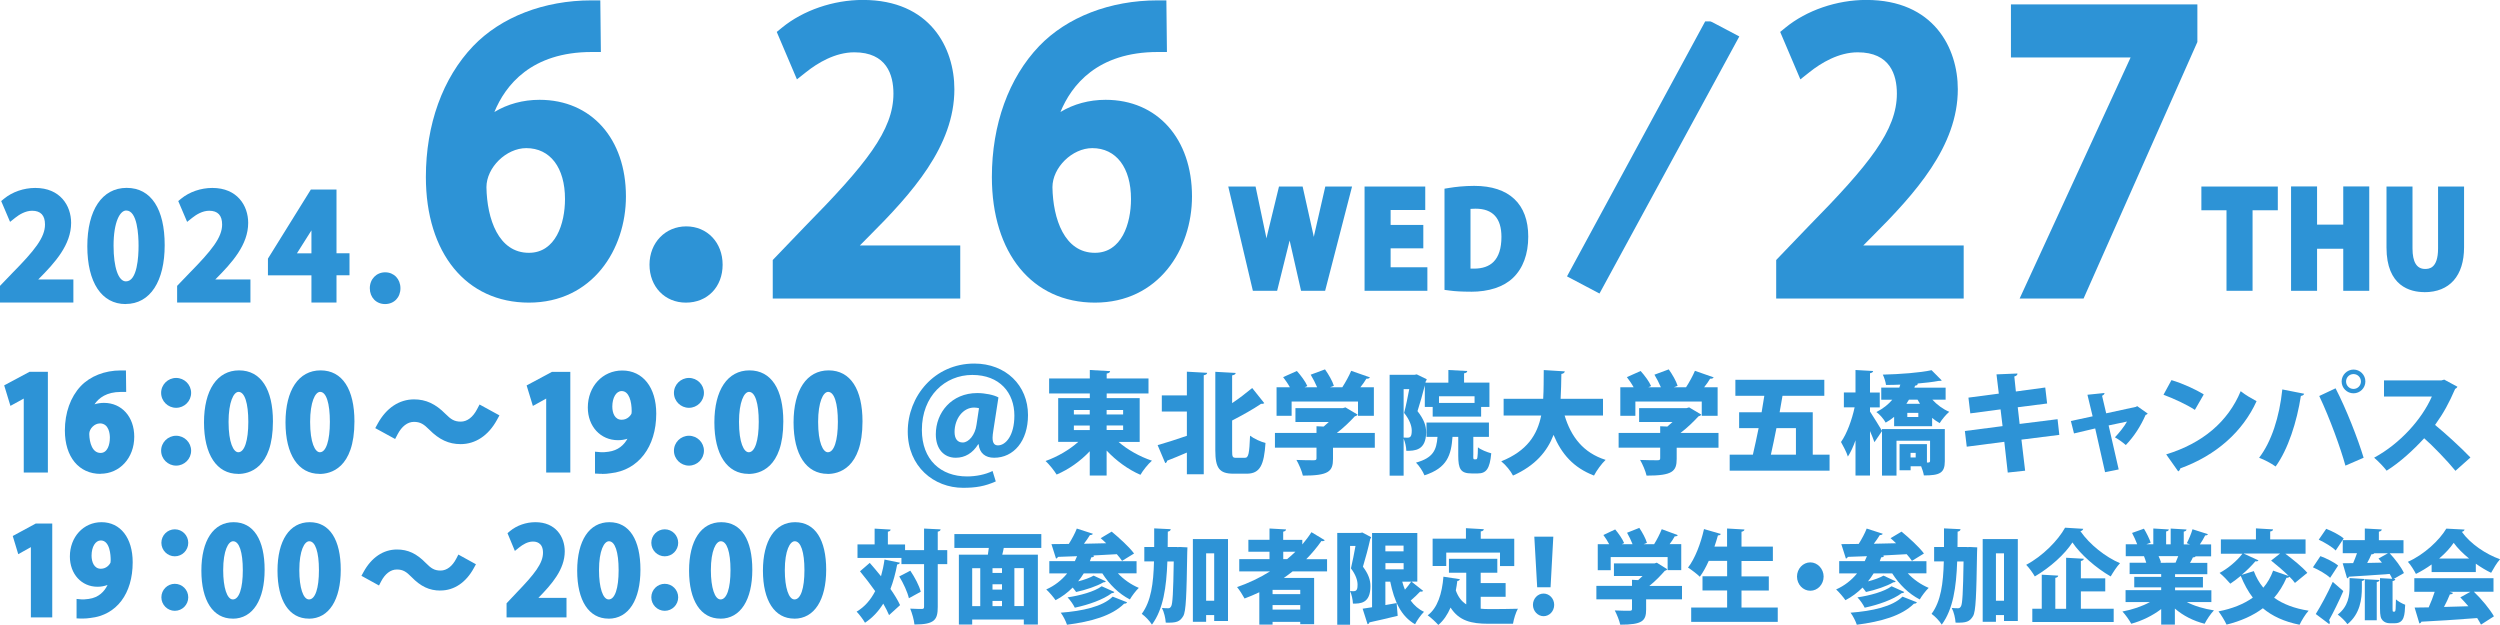 <?xml version="1.0" encoding="UTF-8"?><svg id="_レイヤー_2" xmlns="http://www.w3.org/2000/svg" viewBox="0 0 400 100"><defs><style>.cls-1{fill:#2d93d6;stroke-width:0px;}</style></defs><g id="ura"><path class="cls-1" d="M5.64,98.08v-11.71h-.03l-2.27,1.27-.46-1.54,3.04-1.65h1.75v13.63h-2.02Z"/><path class="cls-1" d="M8.36,98.78h-3.42v-11.24l-2.02,1.13-.88-2.91,3.69-2h2.63v15.02ZM6.34,97.39h.62v-12.24h-.87l-2.38,1.29.05.17,1.67-.93h.88l.03.7v11.02Z"/><path class="cls-1" d="M18.38,91.91c-.64.78-1.59,1.27-2.79,1.27-2.18,0-3.72-1.7-3.72-4.14s1.7-4.8,4.36-4.8,4.29,2.37,4.29,5.72c0,4.36-2.13,7.78-6.11,8.22-.55.09-1.09.11-1.46.09v-1.68c.39.04.77,0,1.32-.07,2.91-.4,3.9-2.9,4.16-4.6h-.05ZM13.95,88.91c0,1.61.82,2.79,2.18,2.79.98,0,1.75-.58,2.15-1.29.09-.18.14-.42.14-.8,0-2.24-.77-3.84-2.29-3.84-1.29,0-2.18,1.3-2.18,3.13Z"/><path class="cls-1" d="M13.23,98.97c-.11,0-.21,0-.31,0l-.67-.03v-3.11l.77.07c.31.02.62,0,1.17-.07,1.62-.22,2.52-1.2,3.02-2.24-.5.19-1.04.29-1.61.29-2.56,0-4.42-2.04-4.42-4.84,0-3.13,2.18-5.49,5.06-5.49,3.03,0,4.99,2.52,4.99,6.41,0,5.04-2.58,8.45-6.74,8.91-.39.06-.84.1-1.26.1ZM13.65,97.28v.29c.19-.01.41-.04.65-.07,3.42-.37,5.52-3.26,5.52-7.53,0-2.43-.94-5.02-3.59-5.02-2.38,0-3.66,2.11-3.66,4.1s1.21,3.45,3.01,3.45c.3,0,.59-.04.85-.11-1.79.18-3.2-1.29-3.2-3.47s1.19-3.83,2.88-3.83c1.84,0,2.99,1.74,2.99,4.53,0,.46-.07.8-.21,1.1-.1.18-.22.35-.34.5h.69l-.13.8c-.22,1.39-1.12,4.68-4.76,5.18-.26.03-.49.06-.72.08ZM16.13,86.47c-.86,0-1.48,1.02-1.48,2.44,0,.97.39,2.09,1.48,2.09.94,0,1.41-.71,1.53-.93,0,0,.05-.11.05-.46,0-.74-.11-3.14-1.59-3.14Z"/><path class="cls-1" d="M29.42,86.85c0,.81-.64,1.47-1.45,1.47s-1.45-.65-1.45-1.47.64-1.47,1.45-1.47,1.45.69,1.45,1.47ZM29.42,95.57c0,.81-.64,1.47-1.45,1.47s-1.45-.65-1.45-1.47.64-1.47,1.45-1.47,1.45.69,1.45,1.47Z"/><path class="cls-1" d="M27.97,97.73c-1.18,0-2.15-.97-2.15-2.16s.96-2.16,2.15-2.16,2.15.97,2.15,2.16-.96,2.16-2.15,2.16ZM27.97,94.8c-.42,0-.75.34-.75.77s.33.77.75.77.75-.34.75-.77c0-.38-.28-.77-.75-.77ZM27.97,89.01c-1.18,0-2.15-.97-2.15-2.16s.96-2.16,2.15-2.16,2.15.97,2.15,2.16-.96,2.16-2.15,2.16ZM27.97,86.07c-.42,0-.75.34-.75.77s.33.77.75.77.75-.34.75-.77c0-.38-.28-.77-.75-.77Z"/><path class="cls-1" d="M32.92,91.3c0-4.45,1.66-7.06,4.45-7.06s4.27,2.79,4.27,6.91c0,4.62-1.64,7.13-4.41,7.13s-4.31-2.81-4.31-6.99ZM39.55,91.22c0-3.24-.68-5.32-2.25-5.32-1.36,0-2.29,1.92-2.29,5.32s.82,5.38,2.25,5.38c1.75,0,2.29-2.55,2.29-5.38Z"/><path class="cls-1" d="M37.23,98.98c-3.14,0-5.01-2.87-5.01-7.68s1.93-7.75,5.15-7.75,4.97,2.84,4.97,7.61-1.86,7.83-5.11,7.83ZM37.37,84.93c-3.38,0-3.75,4.45-3.75,6.36,0,3.94,1.35,6.29,3.61,6.29,3.23,0,3.71-4.03,3.71-6.44,0-1.87-.35-6.22-3.57-6.22ZM37.26,97.3c-1.1,0-2.95-.79-2.95-6.07,0-3.77,1.12-6.02,2.99-6.02,1.35,0,2.95,1.04,2.95,6.02s-1.62,6.07-2.99,6.07ZM37.3,86.6c-.76,0-1.59,1.45-1.59,4.63,0,2.8.62,4.68,1.55,4.68.99,0,1.59-1.75,1.59-4.68s-.58-4.63-1.55-4.63Z"/><path class="cls-1" d="M45.11,91.3c0-4.45,1.66-7.06,4.45-7.06s4.27,2.79,4.27,6.91c0,4.62-1.64,7.13-4.41,7.13s-4.31-2.81-4.31-6.99ZM51.73,91.22c0-3.24-.68-5.32-2.25-5.32-1.36,0-2.29,1.92-2.29,5.32s.82,5.38,2.25,5.38c1.75,0,2.29-2.55,2.29-5.38Z"/><path class="cls-1" d="M49.41,98.98c-3.14,0-5.01-2.87-5.01-7.68s1.93-7.75,5.15-7.75,4.97,2.84,4.97,7.61-1.86,7.83-5.11,7.83ZM49.55,84.93c-3.38,0-3.75,4.45-3.75,6.36,0,3.94,1.35,6.29,3.61,6.29,3.23,0,3.71-4.03,3.71-6.44,0-1.87-.35-6.22-3.57-6.22ZM49.45,97.3c-1.1,0-2.95-.79-2.95-6.07,0-3.77,1.12-6.02,2.99-6.02,1.35,0,2.95,1.04,2.95,6.02s-1.62,6.07-2.99,6.07ZM49.48,86.6c-.76,0-1.59,1.45-1.59,4.63,0,2.8.62,4.68,1.55,4.68.99,0,1.59-1.75,1.59-4.68s-.58-4.63-1.55-4.63Z"/><path class="cls-1" d="M75.21,90.56c-1.16,2.14-2.84,3.24-4.74,3.24-1.66,0-2.88-.67-4.13-1.95-.87-.89-1.59-1.41-2.86-1.41s-2.43.92-3.15,2.3l-1.57-.87c1.16-2.14,2.84-3.24,4.73-3.24,1.66,0,2.88.67,4.13,1.95.88.89,1.59,1.41,2.86,1.41s2.43-.92,3.15-2.3l1.57.87Z"/><path class="cls-1" d="M70.47,94.49c-1.77,0-3.15-.65-4.63-2.17-.82-.83-1.35-1.2-2.35-1.2s-1.89.7-2.52,1.92l-.33.64-2.81-1.55.33-.6c1.26-2.32,3.16-3.61,5.35-3.61,1.77,0,3.15.65,4.63,2.17.82.83,1.35,1.2,2.35,1.2s1.89-.7,2.52-1.92l.33-.64,2.81,1.55-.33.6c-1.26,2.32-3.16,3.6-5.35,3.6ZM63.49,89.73c1.47,0,2.35.59,3.36,1.62,1.21,1.24,2.26,1.74,3.63,1.74,1.49,0,2.78-.79,3.77-2.28l-.34-.19c-.87,1.32-2.09,2.06-3.4,2.06-1.62,0-2.52-.77-3.36-1.62-1.21-1.24-2.26-1.75-3.63-1.75-1.49,0-2.78.79-3.76,2.29l.34.19c.87-1.32,2.09-2.06,3.4-2.06Z"/><path class="cls-1" d="M89.93,98.08h-8.18v-1.29l1.41-1.5c2.84-2.95,4.41-4.83,4.41-6.88,0-1.32-.63-2.48-2.32-2.48-1.04,0-1.97.56-2.59,1.07l-.63-1.5c.82-.69,2.13-1.27,3.63-1.27,2.77,0,3.98,1.9,3.98,3.96,0,2.5-1.68,4.58-4.02,6.97l-1.11,1.14v.04h5.41v1.74Z"/><path class="cls-1" d="M90.63,98.78h-9.58v-2.25l1.6-1.7c2.87-2.97,4.23-4.69,4.23-6.4s-1.22-1.78-1.62-1.78c-.85,0-1.63.5-2.15.91l-.73.59-1.18-2.84.39-.33c1.09-.91,2.57-1.43,4.08-1.43,3.24,0,4.69,2.34,4.69,4.66,0,2.9-2.08,5.27-4.22,7.45h4.5v3.13ZM82.45,97.39h6.78v-.35h-5.41v-.97l.2-.24,1.11-1.14c2.42-2.47,3.82-4.33,3.82-6.49,0-.77-.24-3.27-3.28-3.27-.98,0-1.99.3-2.77.81l.08.2c.63-.38,1.41-.69,2.28-.69,1.87,0,3.02,1.22,3.02,3.17,0,2.4-1.83,4.47-4.61,7.36l-1.22,1.3v.32Z"/><path class="cls-1" d="M93.05,91.3c0-4.45,1.66-7.06,4.45-7.06s4.27,2.79,4.27,6.91c0,4.62-1.64,7.13-4.41,7.13s-4.31-2.81-4.31-6.99ZM99.68,91.22c0-3.24-.68-5.32-2.25-5.32-1.36,0-2.29,1.92-2.29,5.32s.82,5.38,2.25,5.38c1.75,0,2.29-2.55,2.29-5.38Z"/><path class="cls-1" d="M97.36,98.98c-3.14,0-5.01-2.87-5.01-7.68s1.93-7.75,5.15-7.75,4.97,2.84,4.97,7.61-1.86,7.83-5.11,7.83ZM97.5,84.93c-3.38,0-3.75,4.45-3.75,6.36,0,3.94,1.35,6.29,3.61,6.29,3.23,0,3.71-4.03,3.71-6.44,0-1.87-.35-6.22-3.57-6.22ZM97.39,97.3c-1.1,0-2.95-.79-2.95-6.07,0-3.77,1.12-6.02,2.99-6.02,1.35,0,2.95,1.04,2.95,6.02s-1.62,6.07-2.99,6.07ZM97.43,86.6c-.76,0-1.59,1.45-1.59,4.63,0,2.8.62,4.68,1.55,4.68.99,0,1.59-1.75,1.59-4.68s-.58-4.63-1.55-4.63Z"/><path class="cls-1" d="M107.81,86.85c0,.81-.64,1.47-1.45,1.47s-1.45-.65-1.45-1.47.64-1.47,1.45-1.47,1.45.69,1.45,1.47ZM107.81,95.57c0,.81-.64,1.47-1.45,1.47s-1.45-.65-1.45-1.47.64-1.47,1.45-1.47,1.45.69,1.45,1.47Z"/><path class="cls-1" d="M106.36,97.73c-1.18,0-2.15-.97-2.15-2.16s.96-2.16,2.15-2.16,2.15.97,2.15,2.16-.96,2.16-2.15,2.16ZM106.36,94.8c-.42,0-.75.34-.75.77s.33.77.75.77.75-.34.75-.77c0-.38-.28-.77-.75-.77ZM106.36,89.01c-1.18,0-2.15-.97-2.15-2.16s.96-2.16,2.15-2.16,2.15.97,2.15,2.16-.96,2.16-2.15,2.16ZM106.36,86.07c-.42,0-.75.34-.75.77s.33.77.75.77.75-.34.75-.77c0-.38-.28-.77-.75-.77Z"/><path class="cls-1" d="M110.95,91.3c0-4.45,1.66-7.06,4.45-7.06s4.27,2.79,4.27,6.91c0,4.62-1.64,7.13-4.41,7.13s-4.31-2.81-4.31-6.99ZM117.58,91.22c0-3.24-.68-5.32-2.25-5.32-1.36,0-2.29,1.92-2.29,5.32s.82,5.38,2.25,5.38c1.75,0,2.29-2.55,2.29-5.38Z"/><path class="cls-1" d="M115.26,98.98c-3.14,0-5.01-2.87-5.01-7.68s1.93-7.75,5.15-7.75,4.97,2.84,4.97,7.61-1.86,7.83-5.11,7.83ZM115.4,84.93c-3.38,0-3.75,4.45-3.75,6.36,0,3.94,1.35,6.29,3.61,6.29,3.23,0,3.71-4.03,3.71-6.44,0-1.87-.35-6.22-3.57-6.22ZM115.29,97.3c-1.1,0-2.95-.79-2.95-6.07,0-3.77,1.12-6.02,2.99-6.02,1.35,0,2.95,1.04,2.95,6.02s-1.62,6.07-2.99,6.07ZM115.33,86.6c-.76,0-1.59,1.45-1.59,4.63,0,2.8.62,4.68,1.55,4.68.99,0,1.59-1.75,1.59-4.68s-.58-4.63-1.55-4.63Z"/><path class="cls-1" d="M122.78,91.3c0-4.45,1.66-7.06,4.45-7.06s4.27,2.79,4.27,6.91c0,4.62-1.64,7.13-4.41,7.13s-4.31-2.81-4.31-6.99ZM129.41,91.22c0-3.24-.68-5.32-2.25-5.32-1.36,0-2.29,1.92-2.29,5.32s.82,5.38,2.25,5.38c1.75,0,2.29-2.55,2.29-5.38Z"/><path class="cls-1" d="M127.08,98.98c-3.14,0-5.01-2.87-5.01-7.68s1.93-7.75,5.15-7.75,4.97,2.84,4.97,7.61-1.86,7.83-5.11,7.83ZM127.23,84.93c-3.38,0-3.75,4.45-3.75,6.36,0,3.94,1.35,6.29,3.61,6.29,3.23,0,3.71-4.03,3.71-6.44,0-1.87-.35-6.22-3.57-6.22ZM127.12,97.3c-1.1,0-2.95-.79-2.95-6.07,0-3.77,1.12-6.02,2.99-6.02,1.35,0,2.95,1.04,2.95,6.02s-1.62,6.07-2.99,6.07ZM127.16,86.6c-.76,0-1.59,1.45-1.59,4.63,0,2.8.62,4.68,1.55,4.68.99,0,1.59-1.75,1.59-4.68s-.58-4.63-1.55-4.63Z"/><path class="cls-1" d="M139.15,90.05c.58.66,1.2,1.39,1.81,2.15.24-.84.43-1.73.56-2.67l2.46.5c-.04.16-.18.26-.43.28-.27,1.41-.62,2.72-1.08,3.92.64.92,1.19,1.81,1.54,2.59l-1.76,1.6c-.23-.55-.55-1.18-.93-1.84-.77,1.25-1.73,2.27-2.92,3.06-.27-.49-.93-1.36-1.34-1.78,1.26-.74,2.24-1.86,2.97-3.28-.78-1.1-1.64-2.22-2.43-3.17l1.55-1.34ZM151.56,88.01v2.25h-1.52v6.83c0,2.07-.49,2.83-3.73,2.83-.06-.7-.38-1.83-.68-2.54.79.05,1.6.05,1.87.05.26,0,.35-.08.35-.36v-6.81h-3.62v-.99h-7.03v-2.17h2.74v-2.52l2.56.15c-.02.18-.14.28-.44.34v2.04h2.75v.91h3.04v-3.45l2.65.13c-.03.18-.14.31-.46.36v2.96h1.52ZM145.42,95.71c-.21-.94-.87-2.39-1.54-3.48l1.77-.92c.7,1.04,1.43,2.39,1.67,3.37l-1.9,1.04Z"/><path class="cls-1" d="M166.61,87.67h-6.01c-.06.34-.14.71-.24,1.08h5.7v11.18h-2.25v-.81h-8.26v.81h-2.13v-11.18h4.64c.06-.36.11-.71.15-1.08h-5.51v-2.22h13.91v2.22ZM155.55,90.91v6.07h1.29v-6.07h-1.29ZM160.32,91.67v-.76h-1.52v.76h1.52ZM160.32,94.34v-.86h-1.52v.86h1.52ZM158.8,96.15v.83h1.52v-.83h-1.52ZM163.81,96.97v-6.07h-1.51v6.07h1.51Z"/><path class="cls-1" d="M181.86,91.73h-3c.91.97,2.1,1.81,3.35,2.33-.47.44-1.11,1.29-1.43,1.85-1.75-.89-3.29-2.41-4.41-4.17h-2.97c-.27.45-.58.87-.9,1.28.96-.24,1.9-.58,2.48-.92l1.95.91c-.05.1-.18.16-.38.16-1.03.62-2.88,1.23-4.37,1.55-.14-.21-.34-.45-.55-.71-.81.81-1.72,1.49-2.74,2.02-.32-.47-1.03-1.31-1.49-1.72,1.31-.58,2.45-1.46,3.35-2.57h-2.86v-1.96h4.09c.12-.26.24-.52.35-.79-1.14.05-2.19.08-3.07.11-.05.16-.17.26-.3.26l-.73-2.3c.79,0,1.73-.02,2.78-.03.49-.78.99-1.7,1.28-2.46l2.57.83c-.06.15-.23.21-.47.21-.26.42-.59.91-.96,1.39,1.16-.03,2.36-.05,3.56-.08-.3-.29-.59-.57-.88-.81l1.76-1.05c1.19.99,2.8,2.44,3.58,3.5-.64.39-1.28.78-1.92,1.18-.2-.31-.5-.68-.84-1.07-1.29.08-2.6.15-3.85.21l.23.06c-.06.15-.23.24-.46.23l-.23.62h7.47v1.96ZM180.33,96.36c-.06.15-.21.23-.47.23-1.99,1.96-5.26,2.86-9.14,3.37-.2-.6-.61-1.41-1-1.93,3.45-.26,6.71-.97,8.31-2.57l2.31.91ZM178.3,94.71c-.06.13-.2.19-.41.19-1.37,1.04-3.71,1.86-5.92,2.33-.24-.5-.72-1.2-1.16-1.65,1.96-.29,4.31-.92,5.46-1.78l2.02.91Z"/><path class="cls-1" d="M188.33,87.54l.49-.02,1.17.06c0,.18-.02.5-.03.76-.11,6.93-.2,9.48-.64,10.23-.55.91-1.08,1.1-2.8,1.05-.04-.68-.26-1.68-.61-2.35.41.05.76.05,1.02.05.2,0,.32-.08.46-.32.23-.4.33-2.18.41-7.17h-1.02c-.15,4.13-.65,7.64-2.47,10.11-.35-.58-1.08-1.34-1.63-1.72,1.49-2.02,1.87-4.84,1.96-8.4h-1.55v-2.3h1.58v-2.98l2.65.13c-.03.21-.17.34-.47.39,0,.84-.02,1.65-.02,2.46h1.49ZM190.87,86.25h5.61v13.11h-2.21v-.95h-1.29v1.08h-2.12v-13.24ZM192.98,96.12h1.29v-7.59h-1.29v7.59Z"/><path class="cls-1" d="M212.33,91.42h-5.51c-.46.37-.93.71-1.41,1.05h4.85v7.4h-2.22v-.37h-4.43v.44h-2.12v-5.18c-.77.36-1.55.7-2.36,1-.26-.49-.81-1.36-1.2-1.83,1.83-.63,3.62-1.47,5.28-2.51h-4.93v-1.96h4.84v-1.18h-3.38v-1.91h3.38v-1.81l2.65.15c-.02.18-.15.29-.46.36v1.31h3.06v.73c.53-.63,1.03-1.28,1.46-1.96l2.13,1.28c-.06.1-.2.16-.35.16-.06,0-.12-.02-.18-.03-.73,1.04-1.55,2.01-2.43,2.91h3.33v1.96ZM208.04,95.06v-.68h-4.43v.68h4.43ZM203.61,97.54h4.43v-.73h-4.43v.73ZM205.32,88.28v1.18h.62c.46-.37.9-.78,1.32-1.18h-1.95Z"/><path class="cls-1" d="M217.95,85.19l1.43.76c-.03.1-.08.21-.14.29-.3,1.36-.78,3.16-1.17,4.43.9,1.21,1.2,2.14,1.2,3.11,0,2.8-1.64,2.8-2.8,2.8-.02-.6-.21-1.49-.46-2.02.23.03.43.03.58.03.55,0,.62-.44.62-1.05,0-.68-.3-1.6-1.06-2.6.24-.99.52-2.44.73-3.59h-.87v12.61h-2.05v-14.69h3.65l.33-.06ZM225.85,93.07l1.86,1.47c-.08.11-.29.15-.49.11-.36.4-.96.97-1.51,1.44.55.76,1.25,1.39,2.13,1.8-.47.45-1.13,1.38-1.43,1.99-2.25-1.28-3.33-3.67-3.97-6.81h-.78v3.74c.59-.11,1.2-.21,1.8-.32l.17,2.04c-1.66.4-3.39.81-4.53,1.05-.03.16-.15.28-.29.29l-.79-2.48,1.51-.23v-11.88h7.24v7.78h-.91ZM224.57,87.3h-2.91v.91h2.91v-.91ZM221.67,90.1v.99h2.91v-.99h-2.91ZM224.36,93.07c.12.45.26.87.43,1.28.37-.42.73-.89,1-1.28h-1.43Z"/><path class="cls-1" d="M236.91,95.5v1.89c.43.05.87.06,1.32.06.96,0,3.44,0,4.63-.05-.32.55-.67,1.68-.78,2.4h-3.97c-2.66,0-4.66-.45-6.02-2.59-.49,1.13-1.13,2.09-1.96,2.78-.37-.42-1.2-1.2-1.7-1.54,1.58-1.17,2.3-3.48,2.52-6.18l2.63.4c-.05.16-.18.27-.41.29-.06.52-.15,1.02-.24,1.51.38,1.08.96,1.78,1.67,2.23v-5.06h-2.77v-2.23h7.74v2.23h-2.66v1.65h3.99v2.2h-3.99ZM231.4,88.41v2.15h-2.18v-4.37h5.33v-1.68l2.86.16c-.02.19-.15.31-.49.36v1.17h5.36v4.37h-2.28v-2.15h-8.6Z"/><path class="cls-1" d="M245.27,96.78c0-1,.76-1.81,1.7-1.81s1.7.81,1.7,1.81-.76,1.81-1.7,1.81-1.7-.84-1.7-1.81ZM245.95,93.96l-.46-8.09h3.04l-.44,8.09h-2.15Z"/><path class="cls-1" d="M269.12,93.74v2.15h-5.74v1.62c0,1.83-.59,2.44-4.14,2.44-.14-.66-.55-1.67-.88-2.28.85.05,2.05.05,2.36.05s.4-.06.4-.29v-1.54h-5.7v-2.15h5.7v-.97l.99.05c.24-.21.47-.44.7-.66h-4.58v-2.02h6.51l.35-.11,1.67,1.05c-.08.13-.23.21-.4.26-.64.73-1.51,1.65-2.47,2.41h5.22ZM257.71,89.14v2.09h-2.07v-4.16h1.83c-.26-.5-.61-1.04-.93-1.47l1.89-.89c.55.65,1.17,1.54,1.43,2.18l-.37.18h1.72c-.23-.58-.56-1.28-.88-1.83l1.96-.78c.49.73,1.02,1.7,1.22,2.4l-.52.21h1.67c.46-.74.93-1.67,1.22-2.4l2.57.95c-.09.16-.29.21-.49.19-.21.39-.5.83-.82,1.25h1.86v4.16h-2.18v-2.09h-9.11Z"/><path class="cls-1" d="M278.66,97.2h5.78v2.3h-13.85v-2.3h5.75v-2.73h-3.94v-2.27h3.94v-2.46h-2.94c-.43.95-.91,1.85-1.43,2.54-.44-.44-1.34-1.12-1.89-1.47,1.1-1.38,2.05-3.87,2.56-6.16l2.69.78c-.06.15-.21.24-.46.23-.17.6-.35,1.2-.56,1.8h2.02v-2.9l2.78.16c-.02.18-.15.29-.47.36v2.38h5.02v2.3h-5.02v2.46h4.37v2.27h-4.37v2.73Z"/><path class="cls-1" d="M291.78,92.25c0,1.25-.96,2.27-2.13,2.27s-2.13-1.02-2.13-2.27.96-2.27,2.13-2.27,2.13,1.05,2.13,2.27Z"/><path class="cls-1" d="M308.24,91.73h-3c.91.97,2.1,1.81,3.35,2.33-.47.44-1.11,1.29-1.43,1.85-1.75-.89-3.29-2.41-4.41-4.17h-2.97c-.27.45-.58.87-.9,1.28.96-.24,1.9-.58,2.48-.92l1.95.91c-.05.1-.18.16-.38.16-1.03.62-2.88,1.23-4.37,1.55-.14-.21-.34-.45-.55-.71-.81.81-1.72,1.49-2.74,2.02-.32-.47-1.03-1.31-1.49-1.72,1.31-.58,2.45-1.46,3.35-2.57h-2.86v-1.96h4.09c.12-.26.24-.52.35-.79-1.14.05-2.19.08-3.07.11-.05.16-.17.26-.3.26l-.73-2.3c.79,0,1.73-.02,2.78-.03.49-.78.99-1.7,1.28-2.46l2.57.83c-.06.15-.23.21-.47.21-.26.42-.59.91-.96,1.39,1.16-.03,2.36-.05,3.56-.08-.3-.29-.59-.57-.88-.81l1.76-1.05c1.19.99,2.8,2.44,3.58,3.5-.64.39-1.28.78-1.92,1.18-.2-.31-.5-.68-.84-1.07-1.29.08-2.6.15-3.85.21l.23.06c-.06.15-.23.24-.46.23l-.23.62h7.47v1.96ZM306.7,96.36c-.06.15-.21.23-.47.23-1.99,1.96-5.26,2.86-9.14,3.37-.2-.6-.61-1.41-1-1.93,3.45-.26,6.71-.97,8.31-2.57l2.31.91ZM304.68,94.71c-.06.13-.2.19-.41.19-1.37,1.04-3.71,1.86-5.92,2.33-.24-.5-.72-1.2-1.16-1.65,1.96-.29,4.31-.92,5.46-1.78l2.02.91Z"/><path class="cls-1" d="M314.7,87.54l.49-.02,1.17.06c0,.18-.02.5-.03.76-.11,6.93-.2,9.48-.64,10.23-.55.91-1.08,1.1-2.8,1.05-.04-.68-.26-1.68-.61-2.35.41.05.76.05,1.02.05.2,0,.32-.08.46-.32.23-.4.33-2.18.41-7.17h-1.02c-.15,4.13-.65,7.64-2.47,10.11-.35-.58-1.08-1.34-1.63-1.72,1.49-2.02,1.87-4.84,1.96-8.4h-1.55v-2.3h1.58v-2.98l2.65.13c-.03.21-.17.34-.47.39,0,.84-.02,1.65-.02,2.46h1.49ZM317.24,86.25h5.61v13.11h-2.21v-.95h-1.29v1.08h-2.12v-13.24ZM319.35,96.12h1.29v-7.59h-1.29v7.59Z"/><path class="cls-1" d="M333.32,84.61c-.06.19-.21.34-.46.37,1.48,2.15,4.05,4.16,6.34,5.13-.56.6-1.07,1.41-1.49,2.12-2.36-1.36-4.85-3.54-6.12-5.44-1.23,1.89-3.53,3.98-6.02,5.44-.3-.53-.91-1.39-1.38-1.86,2.65-1.39,5.13-3.95,6.22-5.94l2.91.18ZM332.94,94.6v2.8h5.25v2.12h-13.02v-2.12h1.51v-5.45l2.63.15c-.01.18-.14.29-.46.36v4.95h1.73v-8.17l2.83.16c-.02.18-.15.29-.47.36v2.77h3.9v2.09h-3.9Z"/><path class="cls-1" d="M353.79,96.33h-3.9c1.2.63,2.74,1.08,4.34,1.33-.5.5-1.16,1.49-1.49,2.14-1.8-.45-3.44-1.29-4.76-2.43v2.57h-2.19v-2.49c-1.37,1.05-3.07,1.88-4.79,2.35-.3-.57-.94-1.47-1.41-1.96,1.57-.29,3.16-.83,4.4-1.51h-3.9v-1.91h5.7v-.45h-4.31v-1.67h4.31v-.45h-5.05v-1.81h2.66c-.09-.34-.24-.74-.36-1.05h-2.92v-1.91h1.83c-.21-.57-.53-1.26-.82-1.81l1.9-.68c.41.68.88,1.62,1.08,2.23l-.68.26h1.1v-2.52l2.48.15c-.02.16-.14.28-.43.32v2.06h.73v-2.52l2.53.15c-.02.18-.15.28-.44.34v2.04h.99l-.5-.19c.33-.63.72-1.55.91-2.23l2.47.79c-.08.16-.26.21-.44.19-.21.44-.53.97-.85,1.44h1.8v1.91h-2.48c-.06.11-.21.18-.43.16-.12.28-.29.58-.47.89h2.77v1.81h-5.16v.45h4.46v1.67h-4.46v.45h5.81v1.91ZM348.09,90.03c.14-.31.29-.68.43-1.05h-3.15c.17.36.32.74.4,1.02l-.18.03v.02l2.51-.02Z"/><path class="cls-1" d="M365.64,88.59c1.22.91,2.75,2.14,3.53,3.06l-1.98,1.62c-.21-.31-.52-.65-.88-1-.08.11-.23.19-.47.18-.53,1.21-1.19,2.28-1.98,3.19,1.43,1.02,3.26,1.72,5.52,2.07-.5.53-1.14,1.59-1.45,2.25-2.47-.5-4.37-1.38-5.87-2.64-1.6,1.2-3.54,2.05-5.81,2.62-.26-.57-.88-1.6-1.29-2.12,2.16-.42,4.02-1.15,5.49-2.2-.76-1-1.39-2.15-1.93-3.48-.55.45-1.13.89-1.67,1.25-.41-.49-1.2-1.31-1.72-1.72,1.34-.71,2.8-1.94,3.65-3.07h-3.44v-2.3h5.61v-1.76l2.74.16c-.02.18-.14.29-.46.34v1.26h5.66v2.3h-3.26ZM359.02,88.59l2.34,1.07c-.08.1-.18.16-.34.16-.05,0-.11,0-.15-.02-.61.71-1.38,1.49-2.21,2.18l1.95-.6c.38,1,.88,1.89,1.52,2.65.67-.78,1.19-1.68,1.57-2.73l2.51.87c-.84-.84-1.93-1.76-2.83-2.48l1.43-1.12h-5.8Z"/><path class="cls-1" d="M371.26,88.98c.93.34,2.21.97,2.84,1.51l-1.28,1.96c-.56-.55-1.79-1.26-2.75-1.68l1.19-1.78ZM370.52,98.25c.76-1.23,1.86-3.22,2.72-5.15l1.69,1.47c-.75,1.72-1.57,3.38-2.28,4.66.09.11.12.23.12.34s-.03.21-.09.29l-2.16-1.62ZM372.19,84.61c.93.36,2.18,1,2.8,1.54l-1.28,1.93c-.55-.57-1.77-1.29-2.71-1.73l1.19-1.73ZM377.9,94.01c0,1.81-.26,4.19-2.31,5.86-.32-.47-1.07-1.2-1.55-1.54,1.69-1.31,1.89-3.06,1.89-4.4v-1.44l2.4.15c-.02.16-.14.26-.43.32v1.05ZM382.81,97.38c0,.36,0,.49.14.49.2,0,.21,0,.26-.06.09-.06.11-.52.14-1.91.35.32.99.68,1.48.86-.08,1.63-.12,2.96-1.67,2.96h-.82c-.4,0-.85-.15-1.13-.47-.29-.32-.41-.71-.41-1.88v-4.87l1.96.11c-.11-.24-.24-.5-.41-.78-2.42.19-4.87.34-6.53.44-.03.16-.17.24-.29.26l-.7-2.41c.49,0,1.05,0,1.67-.02.21-.49.44-1.05.62-1.59h-2.28v-2.09h3.53v-1.86l2.71.15c-.02.19-.14.29-.46.36v1.36h3.94v2.09h-2.21c.88.95,1.86,2.23,2.28,3.17l-1.64.94.26.02c-.02.16-.14.28-.44.32v4.42ZM378.37,99.24v-6.57l2.34.13c-.02.18-.14.28-.43.32v6.12h-1.92ZM379.89,88.51c-.09.13-.24.18-.47.18-.17.42-.41.91-.67,1.38l2.36-.05c-.18-.24-.36-.45-.55-.66l1.52-.84h-2.19Z"/><path class="cls-1" d="M389.06,91.52v-1.21c-.79.57-1.63,1.08-2.51,1.52-.27-.53-.84-1.47-1.29-1.94,2.62-1.16,5.07-3.48,6.15-5.31l2.92.15c-.05.18-.2.32-.44.36,1.39,1.94,3.85,3.59,6.12,4.39-.55.6-1.03,1.46-1.43,2.17-.81-.39-1.64-.89-2.45-1.46v1.34h-7.06ZM398.97,94.68h-3.15c1.26,1.21,2.54,2.77,3.21,3.93l-2.07,1.33c-.15-.31-.37-.66-.61-1.05-3.3.26-6.66.47-8.93.58-.05.16-.18.26-.32.28l-.76-2.54c.64,0,1.42-.02,2.25-.03.35-.78.7-1.67.96-2.49h-3.26v-2.18h12.67v2.18ZM395.06,89.37c-1-.81-1.87-1.68-2.47-2.52-.56.83-1.37,1.7-2.33,2.52h4.79ZM391.92,94.68l.56.19c-.06.16-.24.23-.5.23-.24.62-.58,1.33-.94,2.01,1.25-.03,2.57-.06,3.9-.11-.43-.5-.87-.99-1.29-1.42l1.61-.89h-3.33Z"/><path class="cls-1" d="M4.65,74.77v-12.41h-.04l-2.43,1.34-.5-1.63,3.25-1.75h1.87v14.44h-2.16Z"/><path class="cls-1" d="M7.66,75.61h-3.86v-11.84l-2.13,1.17-1-3.28,4.05-2.17h2.94v16.12ZM5.5,73.93h.47v-12.76h-.81l-.66.35h.96l.04.84v11.57Z"/><path class="cls-1" d="M13.51,66.81c.67-.84,1.74-1.5,3.14-1.5,2.31,0,4,1.75,4,4.58,0,2.68-1.7,5.08-4.55,5.08-3.06,0-4.86-2.51-4.86-6.1,0-2.82.94-5.06,2.31-6.52,1.49-1.57,3.75-2.24,5.78-2.24l.02,1.76c-4.09,0-5.57,2.8-5.87,4.93h.04ZM18.43,70.03c0-1.88-.96-3.13-2.47-3.13-1.28,0-2.52,1.21-2.52,2.51.04,2.26.98,3.89,2.66,3.89,1.45,0,2.33-1.38,2.33-3.28Z"/><path class="cls-1" d="M16.09,75.82c-3.47,0-5.71-2.72-5.71-6.94,0-2.84.9-5.36,2.54-7.1,1.51-1.59,3.84-2.51,6.39-2.51h.84l.04,3.44h-.86c-2.25,0-3.51.94-4.21,1.98.48-.15.98-.23,1.51-.23,2.85,0,4.85,2.23,4.85,5.42,0,3.38-2.32,5.92-5.4,5.92ZM18.49,61c-1.73.17-3.31.87-4.32,1.94-1.34,1.42-2.09,3.53-2.09,5.95s.92,4.91,3.46,5.22c-1.77-.3-2.91-2.07-2.96-4.67,0-.64.21-1.25.56-1.78h-.65l.14-.96c.37-2.55,2.1-5.25,5.85-5.61v-.08ZM16.75,66.16c1.54.37,2.53,1.83,2.53,3.88,0,2.2-1.02,3.75-2.59,4.06,2.04-.32,3.11-2.27,3.11-4.2,0-2.23-1.19-3.69-3.05-3.74ZM15.96,67.75c-.83,0-1.68.84-1.68,1.67.03,1.47.51,3.05,1.81,3.05,1.1,0,1.49-1.31,1.49-2.44,0-.54-.12-2.29-1.62-2.29Z"/><path class="cls-1" d="M29.73,62.86c0,.86-.69,1.55-1.55,1.55s-1.55-.69-1.55-1.55.69-1.55,1.55-1.55,1.55.73,1.55,1.55ZM29.73,72.1c0,.86-.69,1.55-1.55,1.55s-1.55-.69-1.55-1.55.69-1.55,1.55-1.55,1.55.73,1.55,1.55Z"/><path class="cls-1" d="M28.18,74.5c-1.32,0-2.4-1.07-2.4-2.39s1.08-2.39,2.4-2.39,2.4,1.07,2.4,2.39-1.08,2.39-2.4,2.39ZM28.18,71.39c-.39,0-.7.31-.7.71s.31.71.7.71.7-.31.7-.71c0-.35-.26-.71-.7-.71ZM28.18,65.25c-1.32,0-2.4-1.07-2.4-2.39s1.08-2.39,2.4-2.39,2.4,1.07,2.4,2.39-1.08,2.39-2.4,2.39ZM28.18,62.15c-.39,0-.7.31-.7.71s.31.71.7.71.7-.31.7-.71c0-.35-.26-.71-.7-.71Z"/><path class="cls-1" d="M33.49,67.58c0-4.72,1.78-7.48,4.76-7.48s4.57,2.95,4.57,7.33c0,4.89-1.76,7.56-4.72,7.56s-4.61-2.97-4.61-7.4ZM40.58,67.5c0-3.43-.73-5.64-2.41-5.64-1.45,0-2.45,2.03-2.45,5.64s.88,5.7,2.41,5.7c1.87,0,2.45-2.7,2.45-5.7Z"/><path class="cls-1" d="M38.1,75.82c-3.42,0-5.46-3.08-5.46-8.24s2.1-8.32,5.61-8.32,5.42,3.05,5.42,8.17c0,7.58-3.9,8.4-5.57,8.4ZM38.25,60.94c-3.53,0-3.92,4.64-3.92,6.64,0,1.54.27,6.56,3.76,6.56s3.88-4.21,3.88-6.72c0-1.95-.36-6.49-3.72-6.49ZM38.13,74.04c-1.22,0-3.26-.85-3.26-6.53,0-4.06,1.23-6.48,3.3-6.48,1.49,0,3.26,1.12,3.26,6.48s-1.79,6.53-3.3,6.53ZM38.17,62.7c-.8,0-1.6,1.65-1.6,4.8,0,3.35.79,4.86,1.56,4.86.99,0,1.6-1.86,1.6-4.86s-.58-4.8-1.56-4.8Z"/><path class="cls-1" d="M46.54,67.58c0-4.72,1.78-7.48,4.76-7.48s4.57,2.95,4.57,7.33c0,4.89-1.76,7.56-4.72,7.56s-4.61-2.97-4.61-7.4ZM53.63,67.5c0-3.43-.73-5.64-2.41-5.64-1.45,0-2.45,2.03-2.45,5.64s.88,5.7,2.41,5.7c1.87,0,2.45-2.7,2.45-5.7Z"/><path class="cls-1" d="M51.14,75.82c-3.42,0-5.46-3.08-5.46-8.24s2.1-8.32,5.61-8.32,5.42,3.05,5.42,8.17c0,7.58-3.9,8.4-5.57,8.4ZM51.3,60.94c-3.53,0-3.92,4.64-3.92,6.64,0,1.54.27,6.56,3.76,6.56s3.88-4.21,3.88-6.72c0-1.95-.36-6.49-3.72-6.49ZM51.18,74.04c-1.22,0-3.26-.85-3.26-6.53,0-4.06,1.23-6.48,3.3-6.48,1.49,0,3.26,1.12,3.26,6.48s-1.79,6.53-3.3,6.53ZM51.22,62.7c-.8,0-1.6,1.65-1.6,4.8,0,3.35.79,4.86,1.56,4.86.99,0,1.6-1.86,1.6-4.86s-.58-4.8-1.56-4.8Z"/><path class="cls-1" d="M78.77,66.79c-1.24,2.26-3.04,3.43-5.07,3.43-1.78,0-3.08-.71-4.42-2.07-.94-.94-1.7-1.5-3.06-1.5s-2.6.98-3.37,2.44l-1.68-.92c1.24-2.26,3.04-3.43,5.07-3.43,1.78,0,3.08.71,4.42,2.07.94.94,1.7,1.5,3.06,1.5s2.6-.98,3.37-2.44l1.68.92Z"/><path class="cls-1" d="M73.7,71.06c-1.89,0-3.44-.72-5.02-2.32-.86-.86-1.42-1.24-2.45-1.24s-1.95.72-2.61,1.98l-.4.76-3.18-1.74.4-.73c1.37-2.5,3.44-3.87,5.81-3.87,1.89,0,3.44.72,5.02,2.32.86.86,1.41,1.24,2.45,1.24s1.95-.72,2.61-1.98l.4-.76,3.18,1.74-.4.73c-1.37,2.5-3.44,3.87-5.81,3.87ZM66.22,65.82c1.77,0,2.74.82,3.66,1.74,1.28,1.3,2.38,1.82,3.82,1.82,1.53,0,2.86-.78,3.89-2.28l-.19-.1c-.95,1.37-2.25,2.15-3.67,2.15-1.78,0-2.74-.82-3.66-1.74-1.27-1.3-2.38-1.82-3.82-1.82-1.53,0-2.86.78-3.89,2.28l.19.1c.95-1.38,2.25-2.15,3.67-2.15Z"/><path class="cls-1" d="M88.23,74.77v-12.41h-.04l-2.43,1.34-.5-1.63,3.25-1.75h1.87v14.44h-2.16Z"/><path class="cls-1" d="M91.24,75.61h-3.85v-11.84l-2.13,1.18-1-3.28,4.05-2.17h2.94v16.12ZM89.08,73.93h.47v-12.76h-.81l-.66.35h.96l.04.84v11.57Z"/><path class="cls-1" d="M101.87,68.23c-.69.82-1.7,1.34-2.98,1.34-2.33,0-3.98-1.8-3.98-4.39s1.82-5.08,4.67-5.08,4.59,2.51,4.59,6.06c0,4.62-2.28,8.25-6.54,8.71-.59.1-1.17.12-1.57.1v-1.78c.42.04.82,0,1.41-.08,3.12-.42,4.17-3.07,4.46-4.87h-.06ZM97.13,65.05c0,1.71.88,2.95,2.33,2.95,1.05,0,1.88-.61,2.3-1.36.1-.19.15-.44.15-.84,0-2.38-.82-4.07-2.45-4.07-1.38,0-2.33,1.38-2.33,3.32Z"/><path class="cls-1" d="M96.35,75.81c-.12,0-.23,0-.34,0l-.81-.04v-3.5l.92.08c.34.03.67,0,1.23-.07,1.57-.21,2.5-1.1,3.04-2.08-.48.15-.98.23-1.51.23-2.8,0-4.83-2.2-4.83-5.23,0-3.38,2.37-5.92,5.51-5.92,3.3,0,5.44,2.71,5.44,6.9,0,5.32-2.86,9.06-7.3,9.54-.42.07-.91.11-1.36.11ZM96.9,74.01v.1c.2-.02.4-.04.58-.07,4.31-.47,5.83-4.37,5.83-7.88,0-2.29-.81-4.73-3.03-5.15,1.54.45,2.47,2.2,2.47,4.79,0,.51-.07.88-.24,1.21-.08.13-.16.26-.24.38h.65l-.15.97c-.24,1.5-1.22,5.04-5.18,5.57-.25.03-.48.06-.68.08ZM98.1,61.24c-1.53.66-2.34,2.34-2.34,3.95,0,2.01,1.13,3.4,2.84,3.54-1.4-.41-2.31-1.8-2.31-3.67s.7-3.19,1.82-3.81ZM99.46,62.57c-.86,0-1.49,1.04-1.49,2.48,0,1.02.39,2.11,1.49,2.11.96,0,1.43-.71,1.56-.93.02-.05.05-.21.05-.43,0-1.56-.42-3.23-1.6-3.23Z"/><path class="cls-1" d="M111.78,62.86c0,.86-.69,1.55-1.55,1.55s-1.55-.69-1.55-1.55.69-1.55,1.55-1.55,1.55.73,1.55,1.55ZM111.78,72.1c0,.86-.69,1.55-1.55,1.55s-1.55-.69-1.55-1.55.69-1.55,1.55-1.55,1.55.73,1.55,1.55Z"/><path class="cls-1" d="M110.23,74.5c-1.32,0-2.4-1.07-2.4-2.39s1.08-2.39,2.4-2.39,2.4,1.07,2.4,2.39-1.08,2.39-2.4,2.39ZM110.23,71.39c-.39,0-.7.31-.7.71s.31.71.7.71.7-.31.7-.71c0-.35-.26-.71-.7-.71ZM110.23,65.25c-1.32,0-2.4-1.07-2.4-2.39s1.08-2.39,2.4-2.39,2.4,1.07,2.4,2.39-1.08,2.39-2.4,2.39ZM110.23,62.15c-.39,0-.7.31-.7.71s.31.71.7.71.7-.31.7-.71c0-.35-.26-.71-.7-.71Z"/><path class="cls-1" d="M115.15,67.58c0-4.72,1.78-7.48,4.76-7.48s4.57,2.95,4.57,7.33c0,4.89-1.76,7.56-4.73,7.56s-4.61-2.97-4.61-7.4ZM122.25,67.5c0-3.43-.73-5.64-2.41-5.64-1.46,0-2.45,2.03-2.45,5.64s.88,5.7,2.41,5.7c1.88,0,2.45-2.7,2.45-5.7Z"/><path class="cls-1" d="M119.76,75.82c-3.42,0-5.46-3.08-5.46-8.24s2.1-8.32,5.61-8.32,5.42,3.05,5.42,8.17c0,7.58-3.9,8.4-5.57,8.4ZM119.91,60.94c-3.53,0-3.91,4.64-3.91,6.64,0,1.54.27,6.56,3.76,6.56s3.88-4.21,3.88-6.72c0-1.95-.36-6.49-3.73-6.49ZM119.8,74.04c-1.22,0-3.26-.85-3.26-6.53,0-4.06,1.23-6.48,3.3-6.48,1.49,0,3.26,1.12,3.26,6.48s-1.79,6.53-3.3,6.53ZM119.84,62.7c-.8,0-1.6,1.65-1.6,4.8,0,3.35.78,4.86,1.56,4.86.99,0,1.6-1.86,1.6-4.86s-.58-4.8-1.56-4.8Z"/><path class="cls-1" d="M127.82,67.58c0-4.72,1.78-7.48,4.76-7.48s4.57,2.95,4.57,7.33c0,4.89-1.76,7.56-4.72,7.56s-4.61-2.97-4.61-7.4ZM134.91,67.5c0-3.43-.73-5.64-2.41-5.64-1.45,0-2.45,2.03-2.45,5.64s.88,5.7,2.41,5.7c1.87,0,2.45-2.7,2.45-5.7Z"/><path class="cls-1" d="M132.43,75.82c-3.42,0-5.46-3.08-5.46-8.24s2.1-8.32,5.61-8.32,5.42,3.05,5.42,8.17c0,7.58-3.9,8.4-5.57,8.4ZM132.58,60.94c-3.53,0-3.92,4.64-3.92,6.64,0,1.54.27,6.56,3.76,6.56s3.88-4.21,3.88-6.72c0-1.95-.36-6.49-3.72-6.49ZM132.46,74.04c-1.22,0-3.26-.85-3.26-6.53,0-4.06,1.23-6.48,3.3-6.48,1.49,0,3.26,1.12,3.26,6.48s-1.79,6.53-3.3,6.53ZM132.5,62.7c-.8,0-1.6,1.65-1.6,4.8,0,3.35.79,4.86,1.56,4.86.99,0,1.6-1.86,1.6-4.86s-.58-4.8-1.56-4.8Z"/><path class="cls-1" d="M10.92,47.61H.81v-1.55l1.74-1.82c3.51-3.57,5.45-5.84,5.45-8.32,0-1.6-.77-3-2.87-3-1.28,0-2.43.68-3.2,1.29l-.77-1.82c1.02-.83,2.63-1.53,4.48-1.53,3.42,0,4.92,2.3,4.92,4.79,0,3.02-2.08,5.54-4.97,8.43l-1.37,1.38v.04h6.69v2.1Z"/><path class="cls-1" d="M11.73,48.41H0v-2.67l1.97-2.05c3.55-3.6,5.23-5.68,5.23-7.77,0-1.46-.69-2.2-2.06-2.2-1.07,0-2.06.61-2.7,1.12l-.83.66-1.42-3.33.46-.38c1.33-1.09,3.15-1.72,5-1.72,3.96,0,5.73,2.81,5.73,5.59,0,3.5-2.57,6.36-5.2,8.99l-.06.06h5.62v3.7ZM1.61,46.81h8.5v-.5H3.42v-1.13l.23-.28,1.37-1.38c3-3,4.74-5.25,4.74-7.87,0-.94-.3-4-4.12-4-1.24,0-2.51.37-3.5,1l.14.33c.78-.47,1.76-.87,2.85-.87,2.27,0,3.68,1.46,3.68,3.8,0,2.88-2.25,5.39-5.68,8.88l-1.51,1.58v.44Z"/><path class="cls-1" d="M14.78,39.4c0-5.39,2.05-8.54,5.5-8.54s5.28,3.37,5.28,8.36c0,5.58-2.03,8.62-5.45,8.62s-5.32-3.39-5.32-8.45ZM22.97,39.31c0-3.92-.84-6.44-2.78-6.44-1.68,0-2.83,2.32-2.83,6.44s1.02,6.5,2.78,6.5c2.16,0,2.83-3.09,2.83-6.5Z"/><path class="cls-1" d="M20.1,48.65c-3.84,0-6.13-3.46-6.13-9.25s2.36-9.34,6.3-9.34,6.08,3.43,6.08,9.16-2.28,9.42-6.26,9.42ZM20.28,31.66c-2.98,0-4.69,2.82-4.69,7.74s1.69,7.65,4.52,7.65c4.05,0,4.65-4.9,4.65-7.83,0-2.28-.44-7.57-4.47-7.57ZM20.15,46.61c-1.08,0-3.59-.71-3.59-7.3,0-4.53,1.36-7.23,3.63-7.23,1.64,0,3.59,1.26,3.59,7.23s-1.98,7.3-3.63,7.3ZM20.19,33.68c-.97,0-2.02,1.76-2.02,5.64,0,3.47.77,5.7,1.98,5.7,1.83,0,2.02-3.99,2.02-5.7s-.19-5.64-1.98-5.64Z"/><path class="cls-1" d="M39.27,47.61h-10.11v-1.55l1.74-1.82c3.51-3.57,5.46-5.84,5.46-8.32,0-1.6-.77-3-2.87-3-1.28,0-2.43.68-3.2,1.29l-.77-1.82c1.02-.83,2.63-1.53,4.48-1.53,3.42,0,4.92,2.3,4.92,4.79,0,3.02-2.08,5.54-4.97,8.43l-1.37,1.38v.04h6.69v2.1Z"/><path class="cls-1" d="M40.07,48.41h-11.73v-2.67l1.97-2.05c3.55-3.61,5.23-5.69,5.23-7.77,0-1.46-.69-2.2-2.07-2.2-1.07,0-2.06.61-2.7,1.12l-.83.66-1.42-3.33.46-.38c1.33-1.09,3.15-1.72,5-1.72,3.96,0,5.73,2.81,5.73,5.59,0,3.5-2.57,6.36-5.2,8.99l-.06.06h5.62v3.7ZM29.96,46.81h8.5v-.5h-6.69v-1.13l.23-.28,1.37-1.38c3-3,4.74-5.25,4.74-7.87,0-.94-.3-4-4.12-4-1.25,0-2.51.37-3.5,1l.14.33c.78-.47,1.76-.87,2.85-.87,2.27,0,3.68,1.46,3.68,3.8,0,2.88-2.25,5.38-5.69,8.88l-1.51,1.58v.44Z"/><path class="cls-1" d="M53.04,47.61h-2.41v-4.36h-6.96v-1.64l6.51-10.49h2.85v10.2h2.08v1.93h-2.08v4.36ZM46.09,41.33h4.55v-4.95c0-.94.04-1.93.11-2.87h-.09c-.51,1.05-.93,1.86-1.39,2.74l-3.18,5.03v.04Z"/><path class="cls-1" d="M53.85,48.41h-4.02v-4.36h-6.96v-2.67l6.87-11.06h4.1v10.2h2.08v3.52h-2.08v4.36ZM51.44,46.81h.8v-4.36h2.08v-.33h-2.08v-10.2h-1.59l-.49.79h1.37l.03.85c-.07,1.03-.11,1.98-.11,2.81v5.75h-6.16v-1.07l3.3-5.23c.43-.81.84-1.62,1.35-2.66l.22-.45-5.66,9.12v.62h6.96v4.36ZM47.51,40.53h2.32v-3.67l-2.32,3.67Z"/><path class="cls-1" d="M59.97,46.12c0-1.01.71-1.75,1.66-1.75s1.63.72,1.63,1.75-.64,1.73-1.66,1.73-1.63-.77-1.63-1.73Z"/><path class="cls-1" d="M61.61,48.65c-1.41,0-2.44-1.06-2.44-2.53s1.06-2.55,2.46-2.55,2.44,1.07,2.44,2.55-1.03,2.53-2.46,2.53ZM61.63,45.17c-.5,0-.85.39-.85.95,0,.22.06.93.83.93s.85-.65.85-.93c0-.22-.06-.95-.83-.95Z"/><path class="cls-1" d="M76.63,21.98c2.07-2.58,5.39-4.58,9.71-4.58,7.17,0,12.38,5.34,12.38,14.03,0,8.22-5.27,15.56-14.1,15.56-9.48,0-15.04-7.69-15.04-18.67,0-8.63,2.9-15.5,7.17-19.96,4.62-4.81,11.61-6.87,17.89-6.87l.06,5.4c-12.68,0-17.24,8.57-18.18,15.09h.12ZM91.85,31.84c0-5.75-2.96-9.57-7.64-9.57-3.97,0-7.82,3.7-7.82,7.69.12,6.93,3.02,11.92,8.23,11.92,4.5,0,7.23-4.23,7.23-10.04Z"/><path class="cls-1" d="M84.63,48.42c-10.01,0-16.49-7.89-16.49-20.1,0-8.4,2.69-15.84,7.56-20.94C80.16,2.72,87.06.06,94.63.06h1.42l.09,8.26h-1.46c-9.7,0-13.83,5.34-15.58,9.6,2.12-1.28,4.59-1.95,7.23-1.95,8.27,0,13.82,6.21,13.82,15.46,0,8.44-5.34,16.99-15.54,16.99ZM93.21,2.95c-6.15.31-11.83,2.65-15.42,6.39-4.37,4.57-6.77,11.31-6.77,18.98,0,10.64,5.21,17.24,13.6,17.24s12.65-7.11,12.65-14.13c0-7.66-4.29-12.6-10.94-12.6-4.65,0-7.37,2.53-8.58,4.04l-.43.54h-2.48l.24-1.63c1.1-7.58,6.46-15.66,18.15-16.28l-.03-2.55ZM84.63,43.31c-5.74,0-9.54-5.23-9.68-13.32,0-4.8,4.41-9.14,9.26-9.14,5.43,0,9.08,4.42,9.08,11s-3.48,11.47-8.67,11.47ZM84.21,23.7c-3.22,0-6.38,3.1-6.38,6.26.09,5.06,1.92,10.49,6.79,10.49,4.27,0,5.78-4.64,5.78-8.61,0-5.02-2.37-8.14-6.2-8.14Z"/><path class="cls-1" d="M105.36,42.35c0-2.7,1.89-4.7,4.44-4.7s4.38,1.94,4.38,4.7-1.72,4.64-4.44,4.64-4.38-2.06-4.38-4.64Z"/><path class="cls-1" d="M109.74,48.42c-3.37,0-5.82-2.55-5.82-6.07s2.53-6.13,5.88-6.13,5.82,2.58,5.82,6.13-2.42,6.07-5.88,6.07ZM109.8,39.08c-1.74,0-3,1.37-3,3.27,0,1.48.77,3.21,2.94,3.21,1.85,0,3-1.23,3-3.21s-1.15-3.27-2.94-3.27Z"/><path class="cls-1" d="M152.21,46.35h-27.13v-4.17l4.68-4.87c9.42-9.57,14.63-15.68,14.63-22.31,0-4.29-2.07-8.04-7.7-8.04-3.44,0-6.52,1.82-8.59,3.46l-2.07-4.87c2.72-2.23,7.05-4.11,12.02-4.11,9.18,0,13.21,6.17,13.21,12.86,0,8.1-5.57,14.85-13.33,22.6l-3.67,3.7v.12h17.95v5.64Z"/><path class="cls-1" d="M153.65,47.77h-30.01v-6.17l5.08-5.29c9.85-10.01,14.23-15.46,14.23-21.33,0-3.02-1.09-6.61-6.26-6.61-3.07,0-5.88,1.71-7.69,3.15l-1.49,1.18-3.23-7.59.83-.68c3.39-2.78,8.23-4.44,12.94-4.44,10.81,0,14.65,7.7,14.65,14.29,0,9.12-6.79,16.66-13.75,23.61l-1.37,1.38h16.06v8.49ZM126.52,44.92h24.24v-2.78h-17.95v-2.01l.41-.54,3.67-3.7c8.18-8.17,12.91-14.32,12.91-21.6,0-5.53-3.09-11.43-11.77-11.43-3.68,0-7.44,1.16-10.26,3.14l.93,2.19c2.1-1.39,4.88-2.67,7.97-2.67,5.72,0,9.14,3.54,9.14,9.47,0,7.47-5.96,14.08-15.04,23.31l-4.27,4.45v2.17Z"/><path class="cls-1" d="M167.19,21.98c2.07-2.58,5.39-4.58,9.71-4.58,7.17,0,12.38,5.34,12.38,14.03,0,8.22-5.27,15.56-14.1,15.56-9.48,0-15.04-7.69-15.04-18.67,0-8.63,2.9-15.5,7.17-19.96,4.62-4.81,11.61-6.87,17.89-6.87l.06,5.4c-12.68,0-17.24,8.57-18.18,15.09h.12ZM182.41,31.84c0-5.75-2.96-9.57-7.64-9.57-3.97,0-7.82,3.7-7.82,7.69.12,6.93,3.02,11.92,8.23,11.92,4.5,0,7.23-4.23,7.23-10.04Z"/><path class="cls-1" d="M175.19,48.42c-10.01,0-16.49-7.89-16.49-20.1,0-8.4,2.69-15.84,7.56-20.94C170.73,2.72,177.63.06,185.2.06h1.42l.09,8.26h-1.46c-9.7,0-13.83,5.34-15.58,9.6,2.12-1.28,4.59-1.95,7.23-1.95,8.27,0,13.82,6.21,13.82,15.46,0,8.44-5.34,16.99-15.54,16.99ZM183.77,2.95c-6.15.31-11.83,2.65-15.42,6.39-4.37,4.57-6.77,11.31-6.77,18.98,0,10.64,5.21,17.24,13.6,17.24s12.65-7.11,12.65-14.13c0-7.66-4.29-12.6-10.94-12.6-4.65,0-7.37,2.53-8.58,4.04l-.43.54h-2.48l.24-1.63c1.1-7.58,6.46-15.66,18.15-16.28l-.03-2.55ZM175.19,43.31c-5.74,0-9.54-5.23-9.68-13.32,0-4.8,4.41-9.14,9.26-9.14,5.43,0,9.08,4.42,9.08,11s-3.48,11.47-8.67,11.47ZM174.77,23.7c-3.22,0-6.38,3.1-6.38,6.26.09,5.06,1.92,10.49,6.79,10.49,4.27,0,5.78-4.64,5.78-8.61,0-5.02-2.37-8.14-6.2-8.14Z"/><path class="cls-1" d="M312.76,46.35h-27.13v-4.17l4.68-4.87c9.42-9.57,14.63-15.68,14.63-22.31,0-4.29-2.07-8.04-7.7-8.04-3.44,0-6.52,1.82-8.59,3.46l-2.07-4.87c2.72-2.23,7.05-4.11,12.02-4.11,9.18,0,13.21,6.17,13.21,12.86,0,8.1-5.57,14.85-13.33,22.6l-3.67,3.7v.12h17.95v5.64Z"/><path class="cls-1" d="M314.2,47.77h-30.01v-6.17l5.08-5.29c9.85-10.01,14.23-15.46,14.23-21.33,0-3.02-1.09-6.61-6.26-6.61-3.07,0-5.88,1.71-7.69,3.15l-1.49,1.18-3.23-7.59.83-.68c3.39-2.78,8.23-4.44,12.94-4.44,10.81,0,14.65,7.7,14.65,14.29,0,9.12-6.79,16.66-13.75,23.61l-1.37,1.38h16.06v8.49ZM287.08,44.92h24.24v-2.78h-17.95v-2.01l.41-.54,3.67-3.7c8.18-8.17,12.91-14.32,12.91-21.6,0-5.53-3.09-11.43-11.77-11.43-3.68,0-7.44,1.16-10.26,3.14l.93,2.19c2.1-1.39,4.88-2.67,7.97-2.67,5.72,0,9.14,3.54,9.14,9.47,0,7.47-5.96,14.08-15.04,23.31l-4.27,4.45v2.17Z"/><path class="cls-1" d="M323.19,2.13h26.95v4.29l-17.71,39.93h-7.05l17.71-38.46v-.12h-19.9V2.13Z"/><path class="cls-1" d="M333.37,47.77h-10.23l17.76-38.58h-19.15V.7h29.83v6.02l-.12.27-18.09,40.78ZM327.62,44.92h3.87l17.21-38.8v-2.56h-24.07v2.78h19.9v1.74l-.13.4-16.78,36.44Z"/><path class="cls-1" d="M273.48,4.35l3.51,1.86-21.47,39.47-3.51-1.86,21.39-39.47h.08Z"/><path class="cls-1" d="M255.91,46.96l-5.19-2.74,22.11-40.8h.81l.29.11,4.36,2.3-22.37,41.13ZM253.3,43.44l1.84.97,20.57-37.81-1.9-1-20.51,37.84Z"/><path class="cls-1" d="M215.12,30.79l-3.83,14.8h-2.36l-1.62-7.14c-.39-1.72-.68-3.21-.86-4.8h-.06c-.23,1.59-.56,3.04-1.01,4.8l-1.78,7.14h-2.38l-3.49-14.8h2.4l1.48,7.04c.37,1.82.7,3.64.96,5.17h.04c.24-1.59.66-3.33,1.09-5.2l1.7-7h2.26l1.56,7.04c.37,1.74.72,3.44.94,5.15h.06c.25-1.74.61-3.41.99-5.2l1.6-6.99h2.3Z"/><path class="cls-1" d="M212.03,46.53h-3.86l-1.79-7.88c-.01-.06-.03-.11-.04-.16-.02.06-.03.13-.05.19l-1.95,7.85h-3.88l-3.94-16.69h4.37l1.64,7.79c.03.17.07.34.1.51l.13-.56,1.88-7.74h3.78l1.73,7.78c.02.1.04.19.06.29.02-.11.05-.23.07-.34l1.77-7.73h4.28l-4.31,16.69ZM209.69,44.65h.87l.19-.73h-1.22l.16.73ZM201.98,44.65h.88l.18-.71h-1.23l.17.71ZM198.93,31.73l2.8,11.88-.1-.46c-.27-1.61-.6-3.44-.95-5.13l-1.33-6.29h-.43ZM207.53,34.56c.15,1.06.37,2.2.71,3.68l.75,3.32c-.2-1.17-.44-2.34-.7-3.54l-.77-3.46ZM213.58,31.73l-1.43,6.25c-.21.95-.4,1.85-.57,2.74l2.32-8.99h-.32ZM205.91,32.71h1.21l-.22-.98h-.75l-.24.98Z"/><path class="cls-1" d="M227.42,45.59h-8.14v-14.8h7.81v1.88h-5.54v4.28h5.23v1.86h-5.23v4.91h5.88v1.88Z"/><path class="cls-1" d="M228.37,46.53h-10.04v-16.69h9.71v3.76h-5.54v2.39h5.23v3.74h-5.23v3.03h5.88v3.76ZM220.23,44.65h.36v-12.92h-.36v12.92Z"/><path class="cls-1" d="M232.07,30.98c1.07-.17,2.4-.31,3.81-.31,6.36,0,7.69,3.89,7.69,7.18v.02c0,2.69-.84,4.64-2.15,5.9-1.35,1.3-3.47,1.95-6.11,1.95-1.33,0-2.4-.06-3.24-.17v-14.57ZM234.33,43.85c.39.06.94.08,1.46.08,3.36.02,5.39-1.94,5.39-6.02,0-3.6-1.87-5.46-5.09-5.46-.78,0-1.37.08-1.76.15v11.24Z"/><path class="cls-1" d="M235.31,46.67c-1.38,0-2.48-.06-3.37-.18l-.82-.11v-16.19l.8-.13c.9-.15,2.33-.32,3.96-.32,5.57,0,8.64,2.88,8.64,8.12,0,2.79-.84,5.07-2.44,6.6-1.51,1.45-3.85,2.22-6.77,2.22ZM233.02,44.71c.33.03.68.05,1.07.06l-.71-.1v-12.82l.77-.15s0,0,.02,0c-.42.03-.8.07-1.14.12v12.91ZM238.71,31.96c2.21.86,3.43,2.92,3.43,5.95,0,2.34-.62,4.14-1.84,5.35-.38.37-.8.68-1.27.92.69-.27,1.27-.63,1.74-1.08,1.22-1.17,1.86-2.98,1.86-5.23,0-3.22-1.28-5.17-3.91-5.91ZM235.28,42.98c.17,0,.35,0,.56,0,1.35,0,2.39-.36,3.11-1.07.85-.84,1.28-2.19,1.28-4.01,0-3-1.39-4.51-4.14-4.51-.3,0-.57.01-.81.03v9.55Z"/><path class="cls-1" d="M363.49,32.7h-4.04v12.89h-2.26v-12.89h-4.02v-1.92h10.33v1.92Z"/><path class="cls-1" d="M360.4,46.53h-4.16v-12.89h-4.02v-3.8h12.23v3.8h-4.04v12.89ZM358.14,44.65h.36v-12.89l4.04-.03-8.43.03h4.02v12.89Z"/><path class="cls-1" d="M378.13,45.59h-2.26v-6.73h-6.09v6.73h-2.26v-14.82h2.26v6.11h6.09v-6.11h2.26v14.82Z"/><path class="cls-1" d="M379.08,46.53h-4.16v-6.73h-4.19v6.73h-4.16v-16.7h4.16v6.11h4.19v-6.11h4.16v16.7ZM376.82,44.65h.36v-12.94h-.36v6.11h-7.99v-6.11h-.36v12.94h.36v-6.73h7.99v6.73Z"/><path class="cls-1" d="M393.3,39.55c0,4.39-2.2,6.25-5.39,6.25s-5.13-1.78-5.13-6.19v-8.82h2.26v8.96c0,2.96,1.23,4.22,2.95,4.22,1.87,0,3.05-1.28,3.05-4.22v-8.96h2.26v8.76Z"/><path class="cls-1" d="M387.92,46.74c-2.27,0-6.08-.93-6.08-7.13v-9.76h4.16v9.9c0,2.17.67,3.28,2,3.28.57,0,2.09,0,2.09-3.28v-9.9h4.16v9.71c0,4.57-2.31,7.19-6.34,7.19ZM383.73,31.73v7.88c0,3.21,1.13,4.93,3.46,5.21-1.23-.26-3.1-1.29-3.1-5.07v-8.02h-.36ZM391.99,31.73v8.02c0,3.37-1.46,4.56-2.73,4.97,2.05-.49,3.09-2.22,3.09-5.16v-7.82h-.36Z"/><path class="cls-1" d="M182.34,70.71h-3.37c1.42,1.24,3.39,2.35,5.34,3-.62.53-1.44,1.56-1.84,2.26-1.97-.85-3.89-2.26-5.41-3.88v4h-2.7v-3.89c-1.49,1.58-3.35,2.9-5.3,3.73-.39-.64-1.2-1.65-1.77-2.17,1.91-.68,3.83-1.8,5.23-3.06h-3.21v-7h5.06v-.75h-6.51v-2.4h6.51v-1.35l3.25.18c-.02.2-.18.32-.55.39v.78h6.69v2.4h-6.69v.75h5.28v7ZM171.82,65.6v.71h2.54v-.71h-2.54ZM171.82,68.08v.73h2.54v-.73h-2.54ZM179.7,65.6h-2.64v.71h2.64v-.71ZM179.7,68.8v-.73h-2.64v.73h2.64Z"/><path class="cls-1" d="M189.9,63.26v-3.79l3.25.18c-.02.2-.18.32-.55.39v15.84h-2.7v-3.47c-1.17.5-2.31.98-3.16,1.3-.02.2-.14.34-.3.39l-1.22-2.88c1.17-.32,2.93-.89,4.68-1.49v-3.89h-4.01v-2.58h4.01ZM197.14,72.09c0,1.03.07,1.16.64,1.16h1.4c.6,0,.71-.71.83-3.54.62.48,1.76,1,2.47,1.16-.23,3.52-.87,4.92-3.01,4.92h-2.11c-2.25,0-2.91-.87-2.91-3.73v-12.57l3.26.18c-.02.2-.18.32-.57.39v4.44c1.17-.78,2.31-1.67,3.21-2.42l1.93,2.42c-.07.07-.27.14-.51.11-1.28.87-2.96,1.81-4.63,2.67v4.82Z"/><path class="cls-1" d="M219.97,69.28v2.36h-6.69v1.78c0,2.01-.69,2.68-4.82,2.68-.16-.73-.64-1.83-1.03-2.51.99.05,2.39.05,2.75.05s.46-.07.46-.32v-1.69h-6.65v-2.36h6.65v-1.07l1.15.05c.28-.23.55-.48.82-.73h-5.34v-2.22h7.59l.41-.12,1.95,1.16c-.09.14-.27.23-.46.28-.74.8-1.76,1.81-2.87,2.65h6.08ZM206.66,64.24v2.29h-2.41v-4.57h2.13c-.3-.55-.71-1.14-1.08-1.62l2.2-.98c.64.71,1.37,1.69,1.67,2.4l-.43.2h2c-.27-.64-.66-1.4-1.03-2.01l2.29-.85c.57.8,1.19,1.87,1.42,2.63l-.6.23h1.95c.53-.82,1.08-1.83,1.42-2.63l3,1.05c-.11.18-.34.23-.57.21-.25.43-.59.91-.96,1.37h2.16v4.57h-2.54v-2.29h-10.63Z"/><path class="cls-1" d="M227.97,65.12v-3.45c-.34,1.33-.78,2.92-1.17,4.11,1.03,1.32,1.38,2.33,1.38,3.36,0,2.99-1.88,2.99-3.17,2.99,0-.57-.19-1.4-.43-1.96v5.94h-2.24v-16.14h3.97l.37-.07,1.6.78c-.02.12-.09.25-.16.32l-.05.23h3.67v-2.03l3.02.16c-.02.2-.16.32-.51.37v1.49h4.06v3.89h-1.33v1.55h-7.75v-1.55h-1.26ZM224.58,62.26v7.75c.21.02.43.02.59.02.46,0,.71-.16.71-1.14,0-.73-.34-1.72-1.22-2.83.28-1.05.59-2.58.82-3.8h-.89ZM235.72,72.87c0,.57.02.62.18.62h.27c.21,0,.27-.25.3-1.92.46.39,1.47.78,2.13.96-.23,2.51-.82,3.22-2.16,3.22h-.99c-1.76,0-2.13-.73-2.13-2.86v-2.99h-.92c-.21,2.9-.83,4.98-4.49,6.15-.23-.6-.85-1.55-1.35-2.03,2.73-.76,3.28-1.99,3.44-4.12h-1.76v-2.29h9.99v2.29h-2.5v2.97ZM235.93,63.4h-5.69v1.07h5.69v-1.07Z"/><path class="cls-1" d="M256.46,66.49h-6.12c1.03,3.4,2.98,5.96,6.56,7.09-.62.57-1.47,1.74-1.86,2.51-3.28-1.26-5.2-3.45-6.47-6.51-1.01,2.63-2.91,4.92-6.49,6.51-.37-.73-1.15-1.69-1.88-2.28,4.15-1.67,5.76-4.25,6.39-7.32h-6.01v-2.68h6.33c.09-1.47.07-3.02.09-4.6l3.37.21c-.04.21-.21.36-.55.41-.02,1.32-.05,2.67-.12,3.98h6.78v2.68Z"/><path class="cls-1" d="M274.96,69.28v2.36h-6.69v1.78c0,2.01-.69,2.68-4.82,2.68-.16-.73-.64-1.83-1.03-2.51.99.05,2.39.05,2.75.05s.46-.07.46-.32v-1.69h-6.65v-2.36h6.65v-1.07l1.15.05c.28-.23.55-.48.82-.73h-5.34v-2.22h7.59l.41-.12,1.95,1.16c-.09.14-.27.23-.46.28-.74.8-1.76,1.81-2.87,2.65h6.08ZM261.66,64.24v2.29h-2.41v-4.57h2.13c-.3-.55-.71-1.14-1.08-1.62l2.2-.98c.64.71,1.37,1.69,1.67,2.4l-.43.2h2c-.27-.64-.66-1.4-1.03-2.01l2.29-.85c.57.8,1.19,1.87,1.42,2.63l-.6.23h1.95c.53-.82,1.08-1.83,1.42-2.63l3,1.05c-.11.18-.34.23-.57.21-.25.43-.59.91-.96,1.37h2.16v4.57h-2.54v-2.29h-10.63Z"/><path class="cls-1" d="M290.03,72.75h2.7v2.56h-15.98v-2.56h3.71c.3-1.3.62-2.76.92-4.25h-3.12v-2.54h3.6c.14-.89.3-1.78.43-2.63h-4.63v-2.56h14.23v2.56h-6.69c-.14.87-.3,1.74-.46,2.63h5.3v6.79ZM287.35,68.5h-3.12c-.3,1.51-.6,2.97-.89,4.25h4.01v-4.25Z"/><path class="cls-1" d="M311.17,68.64v5.15c0,1.9-.82,2.28-3.35,2.28-.07-.44-.25-.99-.44-1.47h-1.68v.64h-1.77v-4.18h4.38v2.95c.18,0,.3,0,.39-.04.07-.04.11-.09.11-.21v-3.24h-5.37v5.58h-2.32v-7.13l-1.21,1.78c-.16-.48-.43-1.12-.71-1.78v7.11h-2.32v-5.63c-.36,1.01-.76,1.9-1.22,2.6-.21-.69-.75-1.71-1.1-2.33.96-1.35,1.76-3.59,2.18-5.55h-1.72v-2.38h1.86v-3.59l2.82.16c-.02.18-.16.28-.5.36v3.08h1.56v2.38h-1.56v.66c.48.71,1.63,2.6,1.92,3.09v-.28h10.07ZM311.31,63.95h-2.13c.73.8,1.68,1.51,2.7,1.94-.5.41-1.19,1.24-1.53,1.81-.43-.23-.82-.52-1.21-.83v1.32h-6.08v-1.49c-.41.34-.85.64-1.35.92-.28-.53-.99-1.37-1.49-1.69,1.08-.55,1.92-1.23,2.54-1.97h-1.76v-1.94h2.89c.05-.16.12-.32.16-.48-.76.04-1.54.05-2.29.05-.05-.46-.3-1.23-.51-1.65,2.77-.07,5.92-.3,7.8-.71l1.63,1.64c-.09.07-.21.07-.48.07-.96.18-2.15.32-3.44.43l.09.02c-.03.2-.19.3-.44.32l-.11.32h5v1.94ZM307.2,64.61c-.14-.21-.27-.43-.39-.66h-1.38c-.13.21-.27.44-.41.66h2.18ZM306.93,66.72v-.66h-1.76v.66h1.76ZM306.51,73.19v-.73h-.82v.73h.82Z"/><path class="cls-1" d="M323.43,70.33l.59,4.98-2.78.3-.55-4.92-6.01.78-.3-2.51,6.03-.78-.32-2.68-4.84.64-.3-2.52,4.86-.64-.37-3.08,3.35-.14c.02.2-.12.37-.5.48l.25,2.4,4.7-.64.3,2.56-4.7.6.3,2.67,6.07-.76.28,2.51-6.05.76Z"/><path class="cls-1" d="M343.64,66.17c-.09.12-.19.18-.34.21-.8,1.81-1.81,3.4-3.17,4.83-.43-.39-1.15-.91-1.74-1.24.67-.71,1.51-1.74,1.93-2.52l-2.94.62,1.61,7.04-2.18.44-1.58-7-3.39.8-.5-1.99,3.48-.75-.83-3.45,2.73-.28c0,.21-.18.34-.39.44l.66,2.81,4.75-1.03.21-.12,1.68,1.19Z"/><path class="cls-1" d="M347.44,60.82c1.76.52,3.87,1.48,5.16,2.29l-1.42,2.47c-1.26-.83-3.37-1.81-5.02-2.42l1.28-2.35ZM346.59,72.7c5.83-1.78,9.9-5.24,11.92-10.11.8.64,1.74,1.16,2.54,1.6-2.2,4.83-6.4,8.64-12.2,10.75-.03.2-.16.39-.34.48l-1.92-2.72Z"/><path class="cls-1" d="M368.67,62.99c-.05.18-.23.32-.53.36-.64,4.14-2.04,8.53-4.04,11.29-.74-.53-1.77-1.07-2.64-1.4,1.97-2.56,3.25-6.51,3.71-10.93l3.51.69ZM375.27,74.51c-.76-2.76-2.48-7.55-4.19-11.15l2.61-1.23c1.72,3.32,3.57,8.07,4.49,11.11l-2.91,1.26ZM376.56,59.13c1.05,0,1.9.85,1.9,1.9s-.85,1.9-1.9,1.9-1.9-.85-1.9-1.9.89-1.9,1.9-1.9ZM377.75,61.04c0-.66-.53-1.19-1.19-1.19s-1.19.53-1.19,1.19.53,1.19,1.19,1.19c.69,0,1.19-.57,1.19-1.19Z"/><path class="cls-1" d="M393.19,61.87c-.07.16-.21.28-.37.36-1.01,2.31-1.81,3.8-3.21,5.76,1.65,1.35,4.11,3.59,5.66,5.21l-2.4,2.13c-1.28-1.58-3.67-4.05-5-5.21-1.72,1.87-3.85,3.84-6.01,5.19-.44-.59-1.4-1.58-2-2.08,4.17-2.26,7.64-6.15,9.24-9.79h-7.66v-2.58h9.2l.44-.12,2.11,1.14Z"/><path class="cls-1" d="M159.32,77.03c-1.73.77-3.19,1.02-5.22,1.02-4.68,0-8.86-3.4-8.86-9.01s4.23-10.87,10.65-10.87c5.03,0,8.59,3.48,8.59,8.24,0,4.17-2.3,6.83-5.42,6.83-1.39,0-2.33-.72-2.48-2.16h-.07c-.87,1.41-2.1,2.16-3.59,2.16-1.88,0-3.19-1.39-3.19-3.75,0-3.48,2.52-6.6,6.63-6.6,1.24,0,2.7.3,3.39.7l-.82,5.31c-.07.45-.12.82-.12,1.14,0,.99.4,1.22.87,1.22,1.19,0,2.62-1.51,2.62-4.77,0-3.65-2.35-6.5-6.73-6.5s-8.07,3.38-8.07,8.79c0,4.79,3.02,7.45,7.23,7.45,1.41,0,2.94-.3,4.08-.87l.52,1.69ZM156.64,65.31c-.22-.05-.47-.1-.79-.1-1.76,0-3.12,1.79-3.12,3.9,0,1.07.45,1.69,1.31,1.69.94,0,1.98-1.19,2.2-2.83l.4-2.66Z"/></g></svg>